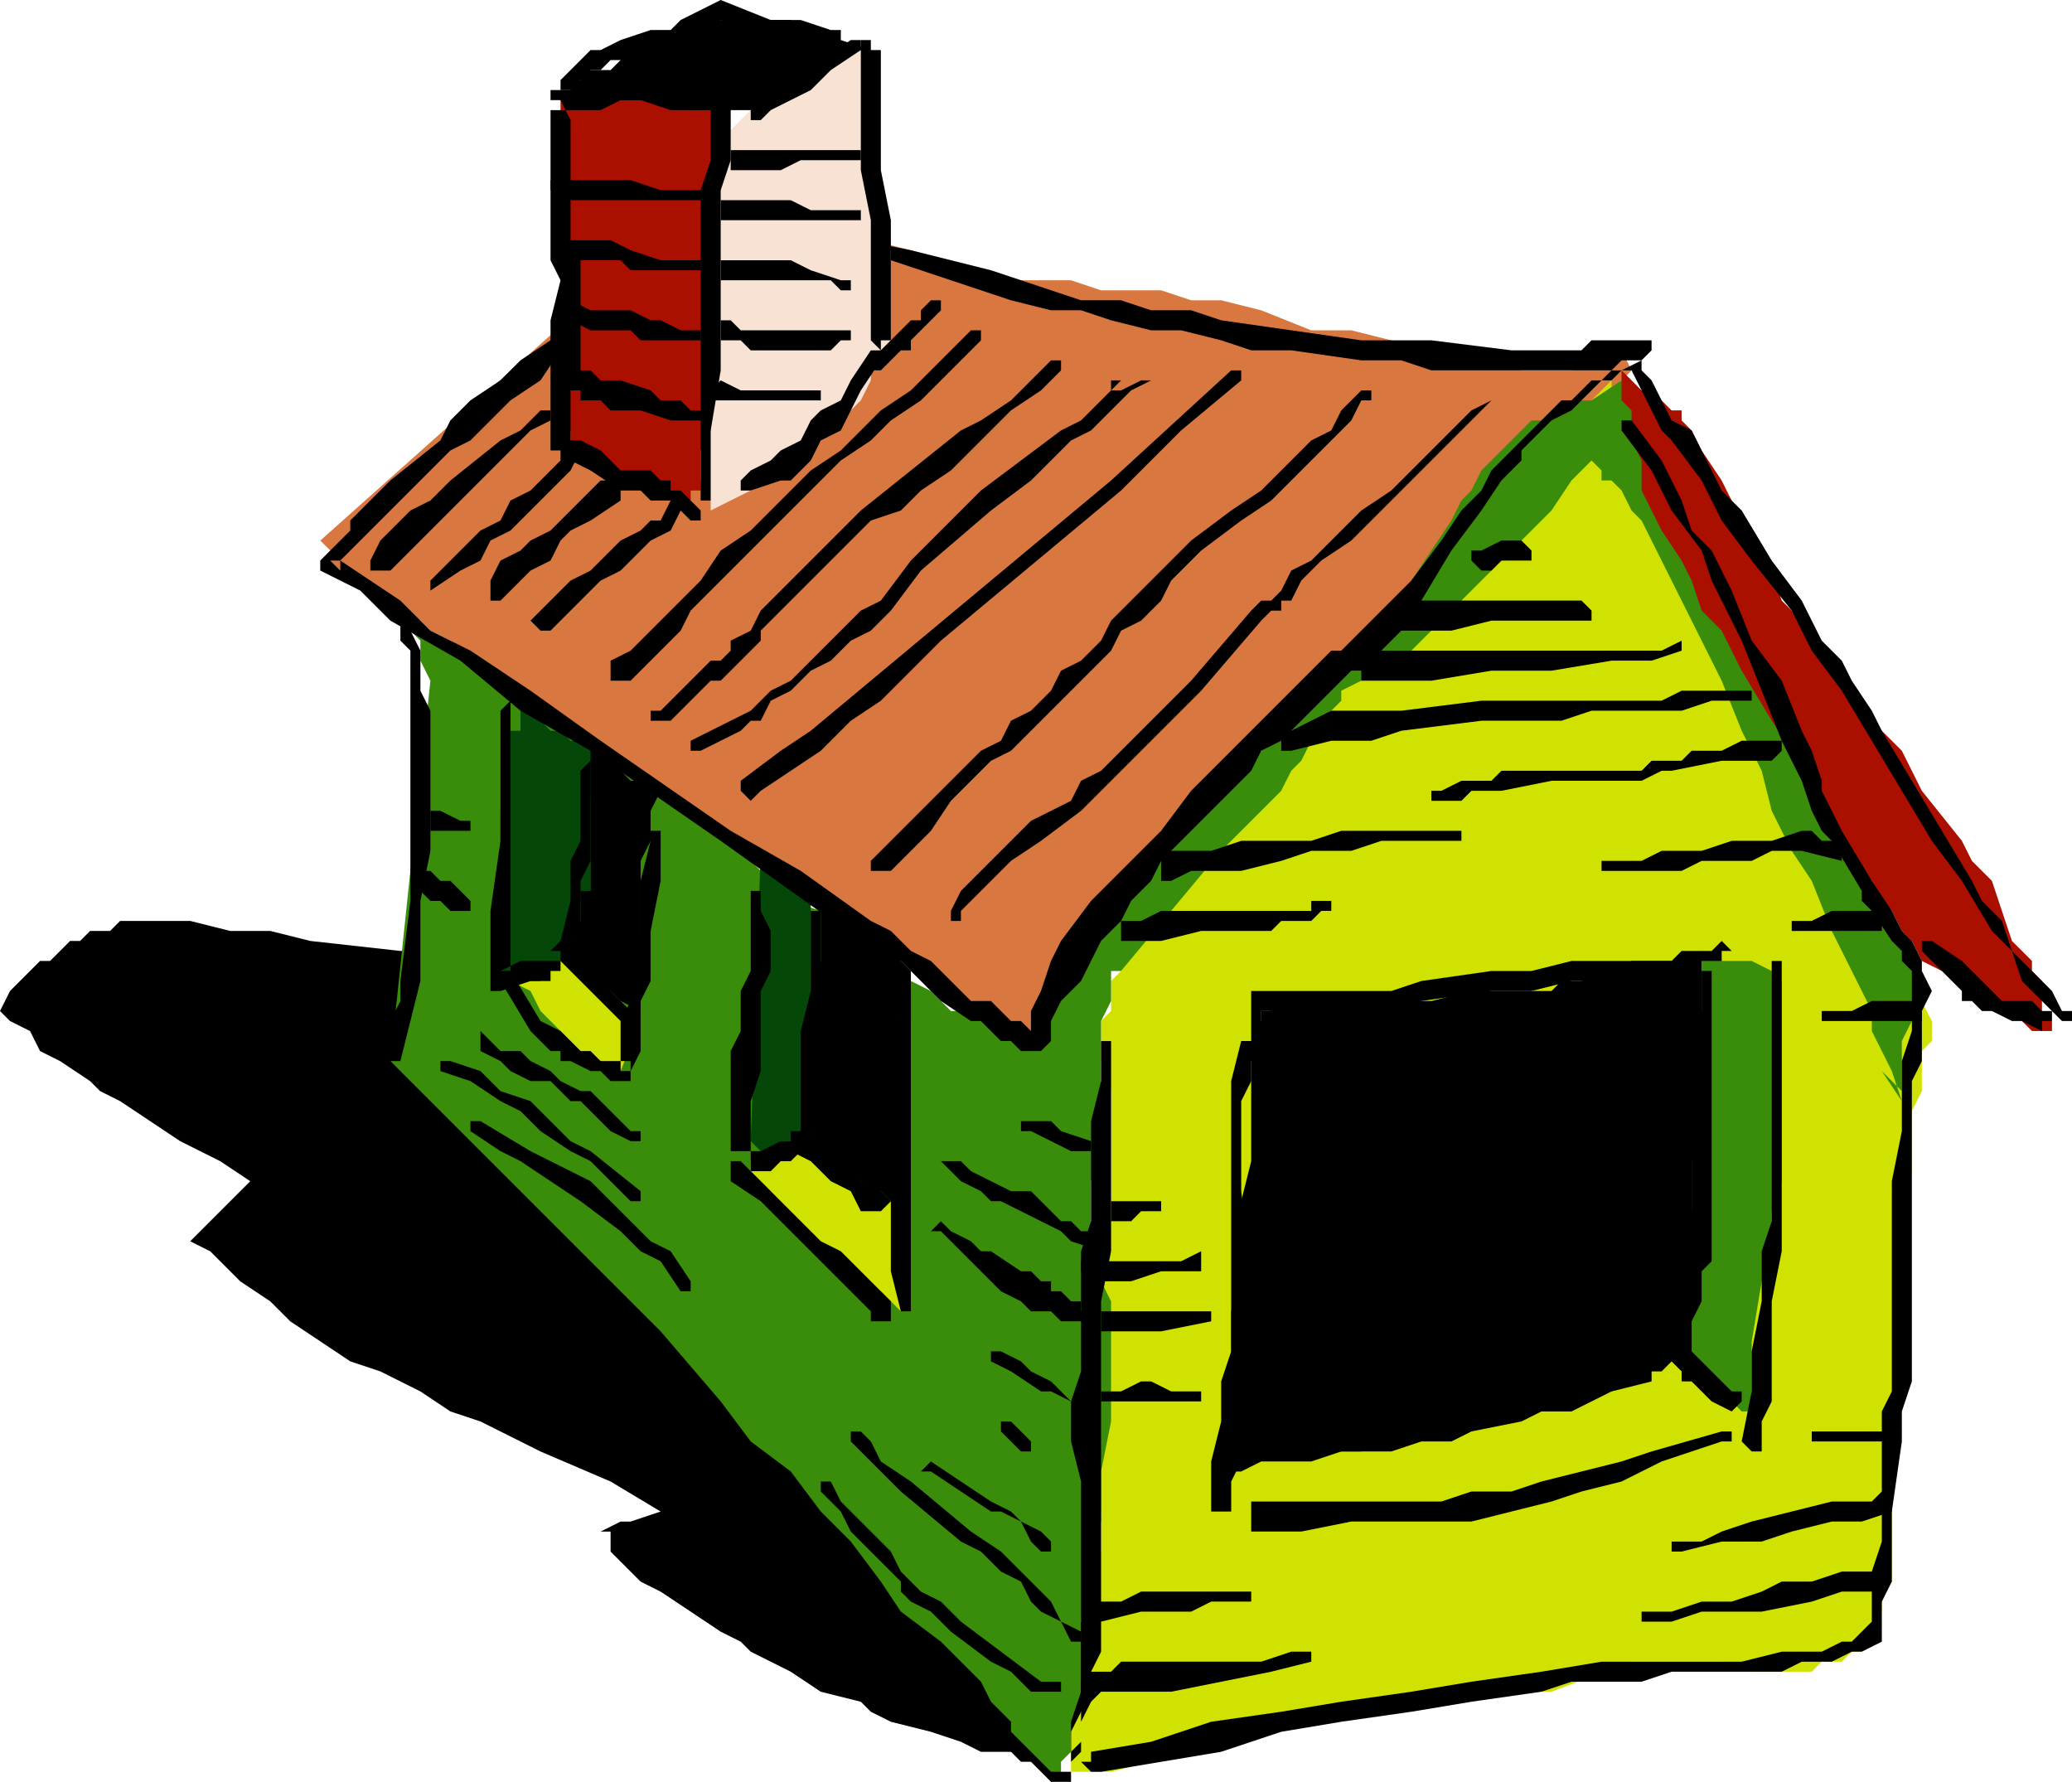 <svg xmlns="http://www.w3.org/2000/svg" fill-rule="evenodd" height="113.92" preserveAspectRatio="none" stroke-linecap="round" viewBox="0 0 207 178" width="1.38in"><style>.brush1{fill:#000}.pen2{stroke:none}.brush3{fill:#d0e202}.brush4{fill:#3a8c0b}.brush6{fill:#aa0f00}</style><path class="pen2 brush1" d="m48 96-4-1h-4l-9-1-4-1h-4l-4-1h-7l-1 1H9l-1 1H7l-1 1-1 1H4l-1 1-1 1-1 1-1 2 1 1 2 1 1 2 2 1 3 2 1 1 2 1 3 2 3 2 4 2 3 2-3 3-3 3 2 1 1 1 1 1 1 1 3 2 2 2 3 2 3 2 3 1 4 2 3 2 3 1 6 3 7 3 5 3-3 1h-1l-2 1h1v2l1 1 1 1 1 1 2 1 3 2 3 2 2 1 1 1 4 2 3 2 4 1 1 1 2 1 4 1 3 1 2 1h4l1 1h1v-1h3l1-1 1-1v-2l1-1v-3h-1v-4l-1-1-1-2v-1l-1-2-1-1-1-1-2-3-2-2-1-1-2-3-3-3-3-3-5-5-2-2-2-2-1-1-1-1-2-2-6-8-3-4-3-3-1-2-2-2-2-2-1-2-2-2-2-1-1-1-1-1-1-1-5-2z"/><path class="pen2" style="fill:#d8773f" d="m162 35-5 2h-5l-2-1h-2l-5-1-4-1-4-1h-4l-5-2-4-1h-3l-3-1h-6l-3-1h-7l-1-1h-2l-3-1-3-1-4-1-4-1-3-1h-4l-4-1h-3L32 54l1 1v1l1 1h1l1 1 2 2 4 2 1 1 2 1 6 4 5 5 6 4 3 2 3 2 11 7 12 8h1v1l2 1 1 1 2 2h1v1h1l1 1h1l1 1h3v-2l1-1v-2l1-1 1-2 1-1v-2l1-1 2-3 1-2 1-1 2-3 3-2 2-3 1-1 2-1 2-3 3-2 2-2 3-2 4-4 1-1 1-1 1-2 2-2 2-2 1-3 2-2 1-2 1-1 1-1 2-1 1-2 1-1h2l2-2h1l1-1 1-1 1-1-1-2z"/><path class="pen2 brush3" d="m161 40 32 62v2l-1 1v4l-1 2v6l-1 4v19l-1 1v17l-1 1v2l-1 1v2h-1v1h-1l-1 1h-2l-1 1h-6l-3-1h-9l-8 3h-13l-2 1h-4l-4 1-4 1-9 3-8 2h-4v-4l1-2 1-2v-13l1-1v-4l-1-2v-10l1-1v-16l1-1v-12l-1-3v-4l1-1v-3l1-1v-7l1-1 1-1v-1l2-1 2-2 1-1 4-3h1l1-1v-1h1l2-2 1-1 1-2 1-1 1-2 1-1 1-1 1-1 1-1 2-1 1-2 2-2 1-2 3-3 3-4 3-4 1-1 2-2 1-2 2-2 2-1 2-2v2z"/><path class="pen2 brush4" d="m113 93-1 2-1 2v3l-1 2v13l-1 3v6l1 2v2l1 2v12l-1 5v5l-1 3v3l-1 4v7l-1 3v3l-1 1v1l-1 1-66-72 4-38-1-2v-2l-1-1v-1l3 2 3 1 3 2 2 2 3 2 3 2 3 2 2 2 5 4 6 4 3 3 2 2 3 1 3 2 1 1h1l2 2 2 2 2 1 1 1 1 1h2l1 1h1l1 1h3v-1h1l1-1 1-2 3-3 1-1v-1h1l1 2 1-3z"/><path class="pen2 brush3" d="m91 122-2-2-2-1-1-1-1-1-1-1v-1h-1l-1-2-1 1h-1l-2 1h-1l-2 1v1l1 1 1 1 1 2 1 1 1 1 2 2h1l1 1 1 1 1 1 1 1h1l1 1 1 1v-10l1 1zm-27-20h-1v-1h-1l-1-1-1-1-2-3-1-1-1-1-6 2 1 2 2 1 1 2 1 1 1 1 2 2 2 1 2 1 2-5z"/><path class="pen2" d="m60 75-2-1h-1l-1-1h-1l-1-1-1-1h-1v2h-1v4l-1 4v17h4v-1h1l1-1 1-1 1-2v-3l1-1v-9l1-3v-2zm21 27v10l-1 1-1 1h-1v1h-2l-1-1 1-29 1 1 2 1 1 1v1h1v13z" style="fill:#054709"/><path class="pen2 brush1" d="M91 98v4h-1v19l-1-1-1-1-2-1-1-1-2-1v-1l-1-1-1-1v-12l1-5v-7l1 1 1 1 3 2 1 1h1v1l1 1 1 1v3-2zM66 79l-1 2v3l-1 2v15l-2-1-1-1-1-1-1-1h-1v-1h-1v-3l1-1v-3h1V74h1l1 1 1 1v1l1 1h2l1 1zm104 35v1l-1 1v17h-1v2l-1 1-1 1h-1l-2 1h-1l-1 1h-3l-3 1-3 1-4 1-4 1-4 1-4 1h-12l-2 1 1-4v-11l1-4v-7l1-4v-12l1-2v-1h1l1-1h15l4-1h8l1-1h2l2-1h1l2-1h7v18z"/><path class="pen2 brush4" d="m170 95 2 1h3l2 1 1 1v20l-1 3v4l-1 3-1 6v7h-1l-1-1-2-2-2-2-1-1v-5l1-2 1-5V95z"/><path class="pen2 brush4" d="m190 110-1-3-1-2-1-2v-2l-1-2-1-2-2-4-2-5-2-3-2-4-1-4-2-4-2-5-2-4-1-2-1-2-1-2-1-2-1-2-1-2-1-1-1-2-1-1h-1v-1l-1-1-2 2-2 3-2 2-1 1-1 1-2 2-2 2-2 2-2 2-1 1-1 1-4 2-1 1-2 1v1l-1 1-1 1-1 2-1 2-1 1-1 2-3 3-3 3-10 12h-3v-1h-1v-3l1-1 1-1 1-1 1-1 1-2 1-1 1-1 3-3 2-2 6-5 3-2 2-3 2-2 1-1 3-3 2-3 4-6 2-3 1-2 1-1 1-2 1-1 1-1 2-2 1-1h1l1-1 1-1h3l3-2 30 61-1 1v2l-1 2v5l-2-2 2 3z"/><path class="pen2 brush6" d="M205 103v-1l-1-1v-3l-1-1v-1l-2-2-1-3-1-3-2-2-1-2-4-5-2-4-3-3-1-1-3-4-1-2-1-2-3-3-1-3-2-2-1-3-1-2-1-2-2-3-1-2-1-1v-1h-1l-1-1-1-1h-1l-2-2v3l1 1v3l1 2v3l1 2 1 2 2 3 1 2 1 3 2 2 2 4 3 5 2 3 2 4 2 3 2 3 1 2 1 1 1 2 1 1 1 2 1 1 1 2 2 1h1v1l2 1h1l1 1 2 1 1 1 1 1h2l1-1-1 1z"/><path class="pen2 brush1" d="m206 101-1-2-2-2-2-2-1-3-2-2-1-2-3-5-3-5-3-5-1-2-2-3-1-2-2-2-2-4-3-4-3-5-2-2-1-2-1-2-1-2-2-1-1-2-1-2-1-1v-1l-2 1h-1l-1 1h-1l-1 1-1 1h-1l-1 1-1 1-1 1-2 2-2 2-1 2-2 2-2 3-3 4-2 2-1 1-1 1-2 2-1 1h-1l-3 3-4 4-3 3-4 4-3 4-4 4-3 3-3 4-1 2-1 3-1 2v3-1h1-1l-1-1h-1l-1-1-1-1h-2l-2-2-2-2-2-1-2-2-2-1-7-5-7-4-13-9-7-5-6-4-4-2-3-3-3-2-3-2h-1l1 1v-1l1-1 1-1 1-1 1-1 1-1 1-1 1-1 4-4 2-1 2-2 2-2 3-2 2-3 2-2 3-2 2-3 1-1 1-1 1-1 2-1v-1l1-1h8-1l-1-1h-3l1 1h4l4 2 5 1 9 3 3 1 3 1 4 1h3l3 1 4 1h3l4 1 3 1h4l7 1h4l3 1h18l1-1h2l1-1v-1h-6l-1 1h-7l-8-1h-7l-7-1-7-1-3-1h-4l-3-1h-4l-3-1-3-1-3-1-4-1-4-1-5-1-5-2-4-1-4-1h-1 5v1h-1l-4-1-2 1h-2l-1 1v1l-2 1-1 1-2 2-3 2-2 3-2 2-3 2-2 2-3 2-2 2-1 2-5 4-2 2-1 1-1 1v1l-1 1-1 1-1 1v1l4 2 3 3 7 4 6 5 7 4 13 9 7 5 7 5 2 1 1 1h1l2 2 2 2 3 2h1l1 1 1 1h1l1 1h2l1-1v-2l1-2 2-2 1-2 1-2 2-2 1-2 2-2 1-2 2-2 3-3 4-4 1-2 2-1 4-4 3-3h1l1-1 1-1 1-1 1-1v-1l2-2 3-5 3-4 2-3 2-2v-1l1-1 2-2 2-1 1-1 1-1 1-1h1l1-1h1l1 2 1 2 1 2 1 1 3 4 1 2 1 2 3 4 4 5 2 4 3 4 3 5 6 10 3 4 3 5 2 2 1 3 2 2 2 2h1v-1h-1z"/><path class="pen2 brush6" d="M72 11v31l-1 1v4l-1 1v1h-1v1h-2l-1-1h-2l-1-1-2-1-1-1h-1l-1-1v-1h-1v-1h-1V9h10l2 1h3l1 1 1 1-1-1z"/><path class="pen2" style="fill:#f7e2d3" d="m86 5 1 7 1 6v4l1 3v9l-1 1v2h-1v1l-1 2-1 1-2 1-1 2-1 1-2 1-1 1-2 1-1 1-2 1-2 1v-1l-1-2v-3l1-2V22l1-3v-2l1-1v-3l1-1 1-1v-1h1l1-1V8l1-1h1l1-1 1-1h3l1-1 1 1z"/><path class="pen2 brush1" d="M40 62v2l1 1v25l-1 8v2l-1 2v4h1l1-4 1-4v-8l1-5V71l-1-2v-4l-1-2v-2h-1v1z"/><path class="pen2 brush1" d="m38 107 6 7 7 6 6 7 4 4 3 4 7 7 6 7 6 7 3 3 3 4 3 3 2 2 1 1 1 1 1 1 1 1 1 1 1 1 1 1 1 1h1l1 1 1 1h2v-2l1-1v-3l1-2v-3l1-2v-35l1-5v-21h-1v4l-1 4v10l-1 3v12l-1 3v4l1 4v26l-1 1v2h-2l-1-1-1-1-1-1-1-1v-1l-1-1-1-1-1-2-1-1-1-1-2-2-4-3-2-3-3-4-3-3-3-4-4-3-3-4-6-7-7-7-7-7-13-13h-1v1zm166-6-1-1h-3l-1-1-1-1-1-1-1-1-3-2h-1v1l3 3 1 1v1h1l1 1h1l2 1h1l2 1v-1h1v-1h-1zm-42-58 3 4 1 2 1 2 3 4 1 3 1 2 2 4 2 5 2 5 2 4 1 3 1 2 1 1 3 5v1l1 1 2 3 1 1v1l1 1v6l-1 3v7l-1 5v21l-1 2v13l-1 3v5l-1 1-1 1h-1l-2 1h-4l-4 1h-14l-6 1-7 1-6 1-7 1-6 1-7 1-6 2-6 1v1h-1l1 1h1l6-1 6-1 6-2 6-1 7-1 6-1 7-1 3-1h7l3-1h11l2-1h3l2-1h1l2-1v-4l1-2v-7l1-7v-3l1-3v-30l1-2v-5l1-2-1-2v-1l-1-2-1-1-1-2-2-3-3-5-1-2-1-2v-1l-1-3-1-2-2-5-3-4-2-5-1-2-1-2-2-2-1-3-2-4-3-4h-1v1zM50 71v13l-1 7v8h1l3-1h2v-1h1v-1h-4l-2 1h-1 1v1h1V70l-1 1zm8 6v7l-1 2v4l-1 4v1h1v-1l1-1v-5l1-2V76l-1 1z"/><path class="pen2 brush1" d="m65 84-1 4v5l-1 5v2l-1 2v5h1v-1h-3l-1-1h-1l-1-1-1-1-2-1-3-5h-1l-1 1h1l3 5 1 1 1 1h1v1h1l2 1h1l1 1h2v-1l1-2v-5l1-2v-5l1-5v-5h-1v1z"/><path class="pen2 brush1" d="m56 96 1 1 1 1 1 1 1 1 2 2h2l-1-1-2-2-1-2-1-1-2-2h-1l-1 1h1v1zm19-7v8l-1 2v4l-1 2v10h2v-5l1-3v-8l1-2v-4l-1-2v-2h-1zm-2 29 3 2 2 2 3 3 1 1 2 2 1 1 1 1 1 1v1h2v-2l-2-2-1-1-1-1-1-1-2-1-3-3-2-2-2-2-1-1h-1v2zm18 13V99h-1v3h-1v25l1 4h1z"/><path class="pen2 brush1" d="M81 92v7l-1 4v10l-1 1h-1l-2 1h-1v2h2l1-1h1l1-1 1-1 1-3V91h-1v1z"/><path class="pen2 brush1" d="m79 115 2 1 2 2 2 1 1 2h2l1-1-1-1-1-1h-1l-1-2-4-3h-2v2zm-8-66v-6l1-6V19l1-3v-6h-2v6l-1 3v31h1v-1zm18-15V22l-1-5V5h-1V4h-1v13l1 5v12l1 1v-1h1zm-2 1-2 3-1 2-2 1-1 1-1 2-2 1-1 1-2 1-1 1v1h1l3-1h1l1-1 1-1 1-2 2-1 2-4 2-3h1v-1h-2zM70 51l-2-2h-1v-1h-1l-1-1h-3l-2-2-2-1h-2v2h1l2 1 3 2h2l1 1h2v1h1l1 1h1v-1z"/><path class="pen2 brush1" d="M57 44v-5l1-2V26l-1-2V12l-1-2h-1v1h5l2-1h7v1h1V9h-1l-2-1h-4l-3 1h-5v17l1 2-1 4v13h2v-1zM85 4l-3 2-2 1-1 1-1 1-3 1v2h1l1-1 2-1 2-1 2-2 3-2V4h-1z"/><path class="pen2 brush1" d="m83 3-3-1h-3l-5-2-4 2-1 1h-2l-3 1-2 1h-1l-1 1-1 1-1 1v1h2V8h1V7h1l1-1h4l1-1h1l2-1 3-2 2 1h3l6 1h1V3h-1zm66 37-2 1-1 1-2 2-5 5-3 2-2 2-3 3-2 1-1 2-1 1h-1l-1 1-6 7-3 3-3 3-3 3-2 1-1 2-2 1-2 1-3 3-3 3-1 1-1 2v1h1v-1l1-1 1-1 1-1 2-2 3-2 4-3 3-3 3-3 3-3 3-3 6-7 1-1h1v-1h1l1-2 1-1 1-1 3-2 2-2 2-2 5-5 3-3 2-2v-1 1zm-13-1-2 2-1 2-2 1-2 2-1 1-2 2-3 2-4 3-3 3-2 2-1 1-2 2-1 2-1 1-1 1-2 1-1 2-2 2-2 1-1 2-2 1-2 2-2 2-2 2-2 2-3 3v1h2l2-2 2-2 2-3 2-2 1-1 1-1 2-1 1-1 2-2 2-2 1-1 1-1 1-1 1-1 1-1 1-2 2-1 2-2 1-2 3-3 4-3 3-2 3-3 2-2 2-2 1-1 1-2h1v-1h-1zm-13-2-12 11-12 10-6 5-6 5-6 5-3 2-4 3v1l1 1 1-1 3-2 3-2 3-3 3-2 6-6 6-5 12-10 6-6 6-5v-1h-1zm-11 2 2-1h1v-1h-1l-2 1-2 2-2 2-2 1-4 3-4 3-7 7-3 4-2 1-2 2-2 2-1 1-2 2-2 1-2 2-2 1-2 1-2 1v1h1l2-1 2-1 1-1h1l1-2 2-1 2-2 2-1 2-2 2-1 2-2 3-4 7-6 4-3 4-4 2-1 2-2 1-1 1-1 2-1v-1h-1l-2 1h-1v1h1zm-7-3-2 2-2 2-3 2-2 1-10 8-5 5-5 5-1 2-2 1v1l-1 1h-1l-1 1-2 2-1 1-1 1h-1v1h2l2-2 1-1 1-1h1l1-1 1-1 2-2v-1l1-1 5-5 5-5 3-1 2-2 3-2 2-2 2-2 2-2 3-2 2-2v-1h-1v-1 1zm-8-3-1 1-1 1-1 1-1 1-1 1-1 1-3 2-4 4-3 2-2 2-1 1-1 1-2 2-3 2-2 3-2 2-2 2-2 2-1 1-2 1v2h2l1-1 1-1 2-2 1-1 1-2 2-2 2-2 3-3 2-2 1-1 1-1 2-2 2-2 3-2 2-2 3-2 2-2 1-1 1-1 1-1 1-1v-1h-1zM67 50l-1 2h-1l-1 1-2 1-2 2-1 1-2 1-2 2-1 1-1 1 1 1h1l2-2 1-1 2-2 2-1 3-3 2-1 1-2v-1h-1zm-7-2-3 3-2 2-2 1-1 1-2 1-1 2v2h1l1-1 2-2 2-1 1-2 1-1 2-1 3-2v-2h-2zm-3-3-1 1-1 1-2 2-2 1-1 2-2 1-3 3-2 2v1l3-2 2-1 1-2 2-1 2-2 1-1 2-2 1-1 1-2v-1h-1v1zm-3-4-1 1-1 1-2 1-5 4-1 1-1 1-2 1-1 1-1 1-1 1-1 2v1h2l1-1 1-1 1-1 1-1 2-2 2-2 4-4 2-2 2-1v-1h-1zm39-11-1 1v1h-1l-1 1-1 1-2 2v1h1l2-2h1v-1l1-1 1-1 1-1v-1h-1zm84 67v25l-1 3v5l-1 5v4l-1 5 1 1h1v-3l1-2v-10l1-5V96h-1v1zm-53 7-1 4v27l-1 3v4l-1 4v5h2v-3l1-2v-7l1-2v-10l-1-8v-9l1-2v-4h-1zm48 39-7 2-3 1-4 1-4 1-3 1h-4l-3 1h-19v3h5l5-1h12l4-1 4-1 3-1 4-1 4-2 6-2h1v-1h-1zm0-49-1 1h-3l-1 1h-10l-4 1h-4l-7 1-3 1h-14v7l1 1 1-1v-6 1h-1v1h5l2-1h6l3-1 7-1h4l4-1h4l4-1h4l1-1h2v-1h1l-1-1zm-2 4v3l-1 4v16l-1 3v4l-1 2v6l1 1v1h1l1 1 1 1 2 1 1-1v-1h-1l-1-1-1-1-1-1-1-1v-3l1-2v-3l1-1V97h-1v1z"/><path class="pen2 brush1" d="m164 136-2 1h-2l-2 1-2 1h-2l-3 1h-2l-3 1h-5l-5 1-5 1h-5l-3 1-1 1v1h1v1h1l2-1h5l3-1h5l3-1h3l2-1 5-1 2-1h3l4-2 4-1v-2h-1zM87 5l-3-1-2-1h-1l-2-1h-8l-1 1-3 1h-1l-2 1h-1l-1 1-1 1h-2l-1 1-1 1-1 1h8l3 1h9l1-1 2-1 3-2 2-2h3zm18 163h-1l-4-3-4-3-2-2-2-1-2-2-1-2-3-3-2-2-1-2h-1v1l2 2 1 2 3 3 2 2v1l1 1 2 1 1 1 1 1 4 3 2 1 2 2h3v-1h-1zm3-5-2-1-1-2-1-1-1-1-2-2-1-1-3-2-6-5-3-2-1-2-1-1h-1v1l1 1 1 1 3 3 6 5 2 1 1 1 1 1 2 1 1 2 1 1 2 1 1 2h1v-1zm-3-9-1-1-2-1-1-1-2-1-3-2-3-2-1 1h1l3 2 3 2h1l2 1 1 2 1 1h1v-1zm-2-10-2-2h-1v1l2 2h1v-1zm-59-37 3 1 3 2 2 1 1 1 1 1 3 2 2 1 4 4h1v-1l-5-4-2-1-2-2-2-2-3-1-2-2-3-1h-1v1zm4-2 2 1 1 1 2 1h2l1 1 1 1h1l1 1 2 2 2 1h1v-1h-1l-1-1-2-2-1-1h-1l-2-1-1-1-2-1-1-1h-2l-1-1-1-1v2zm-1 8 3 2 2 1 3 2 3 2 4 3 2 2 2 1 2 3h1v-1l-2-3-2-1-2-2-2-2-2-2-6-3-5-3h-1v1zm140 44h-3l-3 1h-3l-2 1-3 1h-3l-3 1h-3v1h3l3-1h6l5-1 3-1h4v-2h-1zm1-8-1 1h-4l-4 1-4 1-3 1-2 1h-3v1h1l4-1h4l3-1 4-1h3l3-1v-2h-1zm1-6h-8v1h8l1-1h-1zm-58 22h-2l-3 1h-14l-1 1h-2l-1 1v2h1l1-1h7l5-1 5-1 4-1v-1zm-7-6h-10l-2 1h-3v1l1 1 4-1h5l2-1h4v-1h-1zm-8-39h-5v2h2l1-1h2v-1zm16-30h-1v1h-15l-2 1h-2v2h4l4-1h7l1-1h3l1-1h1v-1h-1zm14-7h-12l-3 1h-7l-3 1h-5v3h1l2-1h5l4-1 3-1h4l3-1h8v-1zm38 1h-2l-1-1h-1l-3 1h-4l-3 1h-4l-2 1h-4v1h8l2-1h5l2-1h3l4 1v-1h1-1v-1zm3 7h-4l-2 1h-2v1h9v-2h-1zm4 9h-4l-2 1h-3v1h10v-2h-1zm-14-26h-3l-2 1h-3l-1 1h-3l-1 1h-14l-1 1h-3l-2 1h-1v1h3l1-1h3l5-1h9l2-1h1l5-1h5l1-1v-1h-1zm-3-5h-6l-2 1h-18l-8 1h-7l-4 2h-1v2h1l4-1h4l3-1 8-1h8l3-1h9l3-1h4v-1h-1zm-6-5-2 1h-30v3h7l6-1h6l6-1h4l3-1v-1zm-10-4h-17l-2 1h-1v2h7l4-1h10v-1l-1-1zm-6-6h-2l-2 1h-1v1l1 1h1l1-1h3v-1l-1-1zm-44 76h-1l-1-1h-1v-1h-1l-1-1h-1l-3-2h-1l-1-1-2-1-1-1-1 1h1l2 2 2 2 1 1 1 1 2 1 1 1h2l1 1h2l1-1h-1v-1zm2-6-1-1h-1l-1-1h-1l-1-1-1-1-1-1h-2l-2-1-2-1-1-1h-2l1 1 1 1 2 1 1 1h1l2 1 2 1 2 1 1 1 3 1v-1zm-1-10-3-1-1-1h-3v1h1l2 1 2 1h2v-1zm-2 26-1-1-1-1-2-1-1-1-2-1h-1v1l2 1 3 2h1l2 1v1-1h1-1zm13-1h-3l-2-1h-1l-2 1h-2v1h10v-1zm1-8h-11v2h6l5-1v-1zm-1-6-2 1h-10v1l1 1h4l3-1h4v-1h1-1v-1zM47 90l-2-2h-1l-1-1h-1v2l1 1h1l1 1h2v-1zm-1-8-2-1h-1v2h4v-1h-1zm35-43h-7l-2-1-1 1v1h11v-1h-1zm3-6H74l-1-1h-1v2h2l1 1h8l1-1h1v-1h-1zm0-5-3-1-2-1h-7v2h11l1 1h1v-1h-1zm2-7h-5l-2-1h-7v2h14v-1zm0-6H73v1h-1 1v1h5l2-1h6v-1zM71 41h-2l-1-1h-2l-1-1-3-1h-2l-1-1h-1l-1 1v1h1v1h2l1 1h3l3 1h4v-1zm-2-8h-1l-2-1h-1l-2-1h-4l-2-1v1h-1v1h1l2 1h4l1 1h6v-1h-1zm1-7h-4l-3-1-2-1h-4v2h5l1 1h7v-1zm1-7h-5l-3-1h-8v1h1v1h15v-1zm61 103h-3l-2-1h-3v2h2l1 1h1l3 1h1l1-1v-1l-1-1zm4 16-1-1-1-1-1-1-1-1-2-1h-1l-1-1h-2v-1h-1v1h-1v1l1 1 1 1h2l1 1 1 1h2l1 1 1 1 1 1h1v-1h1v-1h-1z"/></svg>
